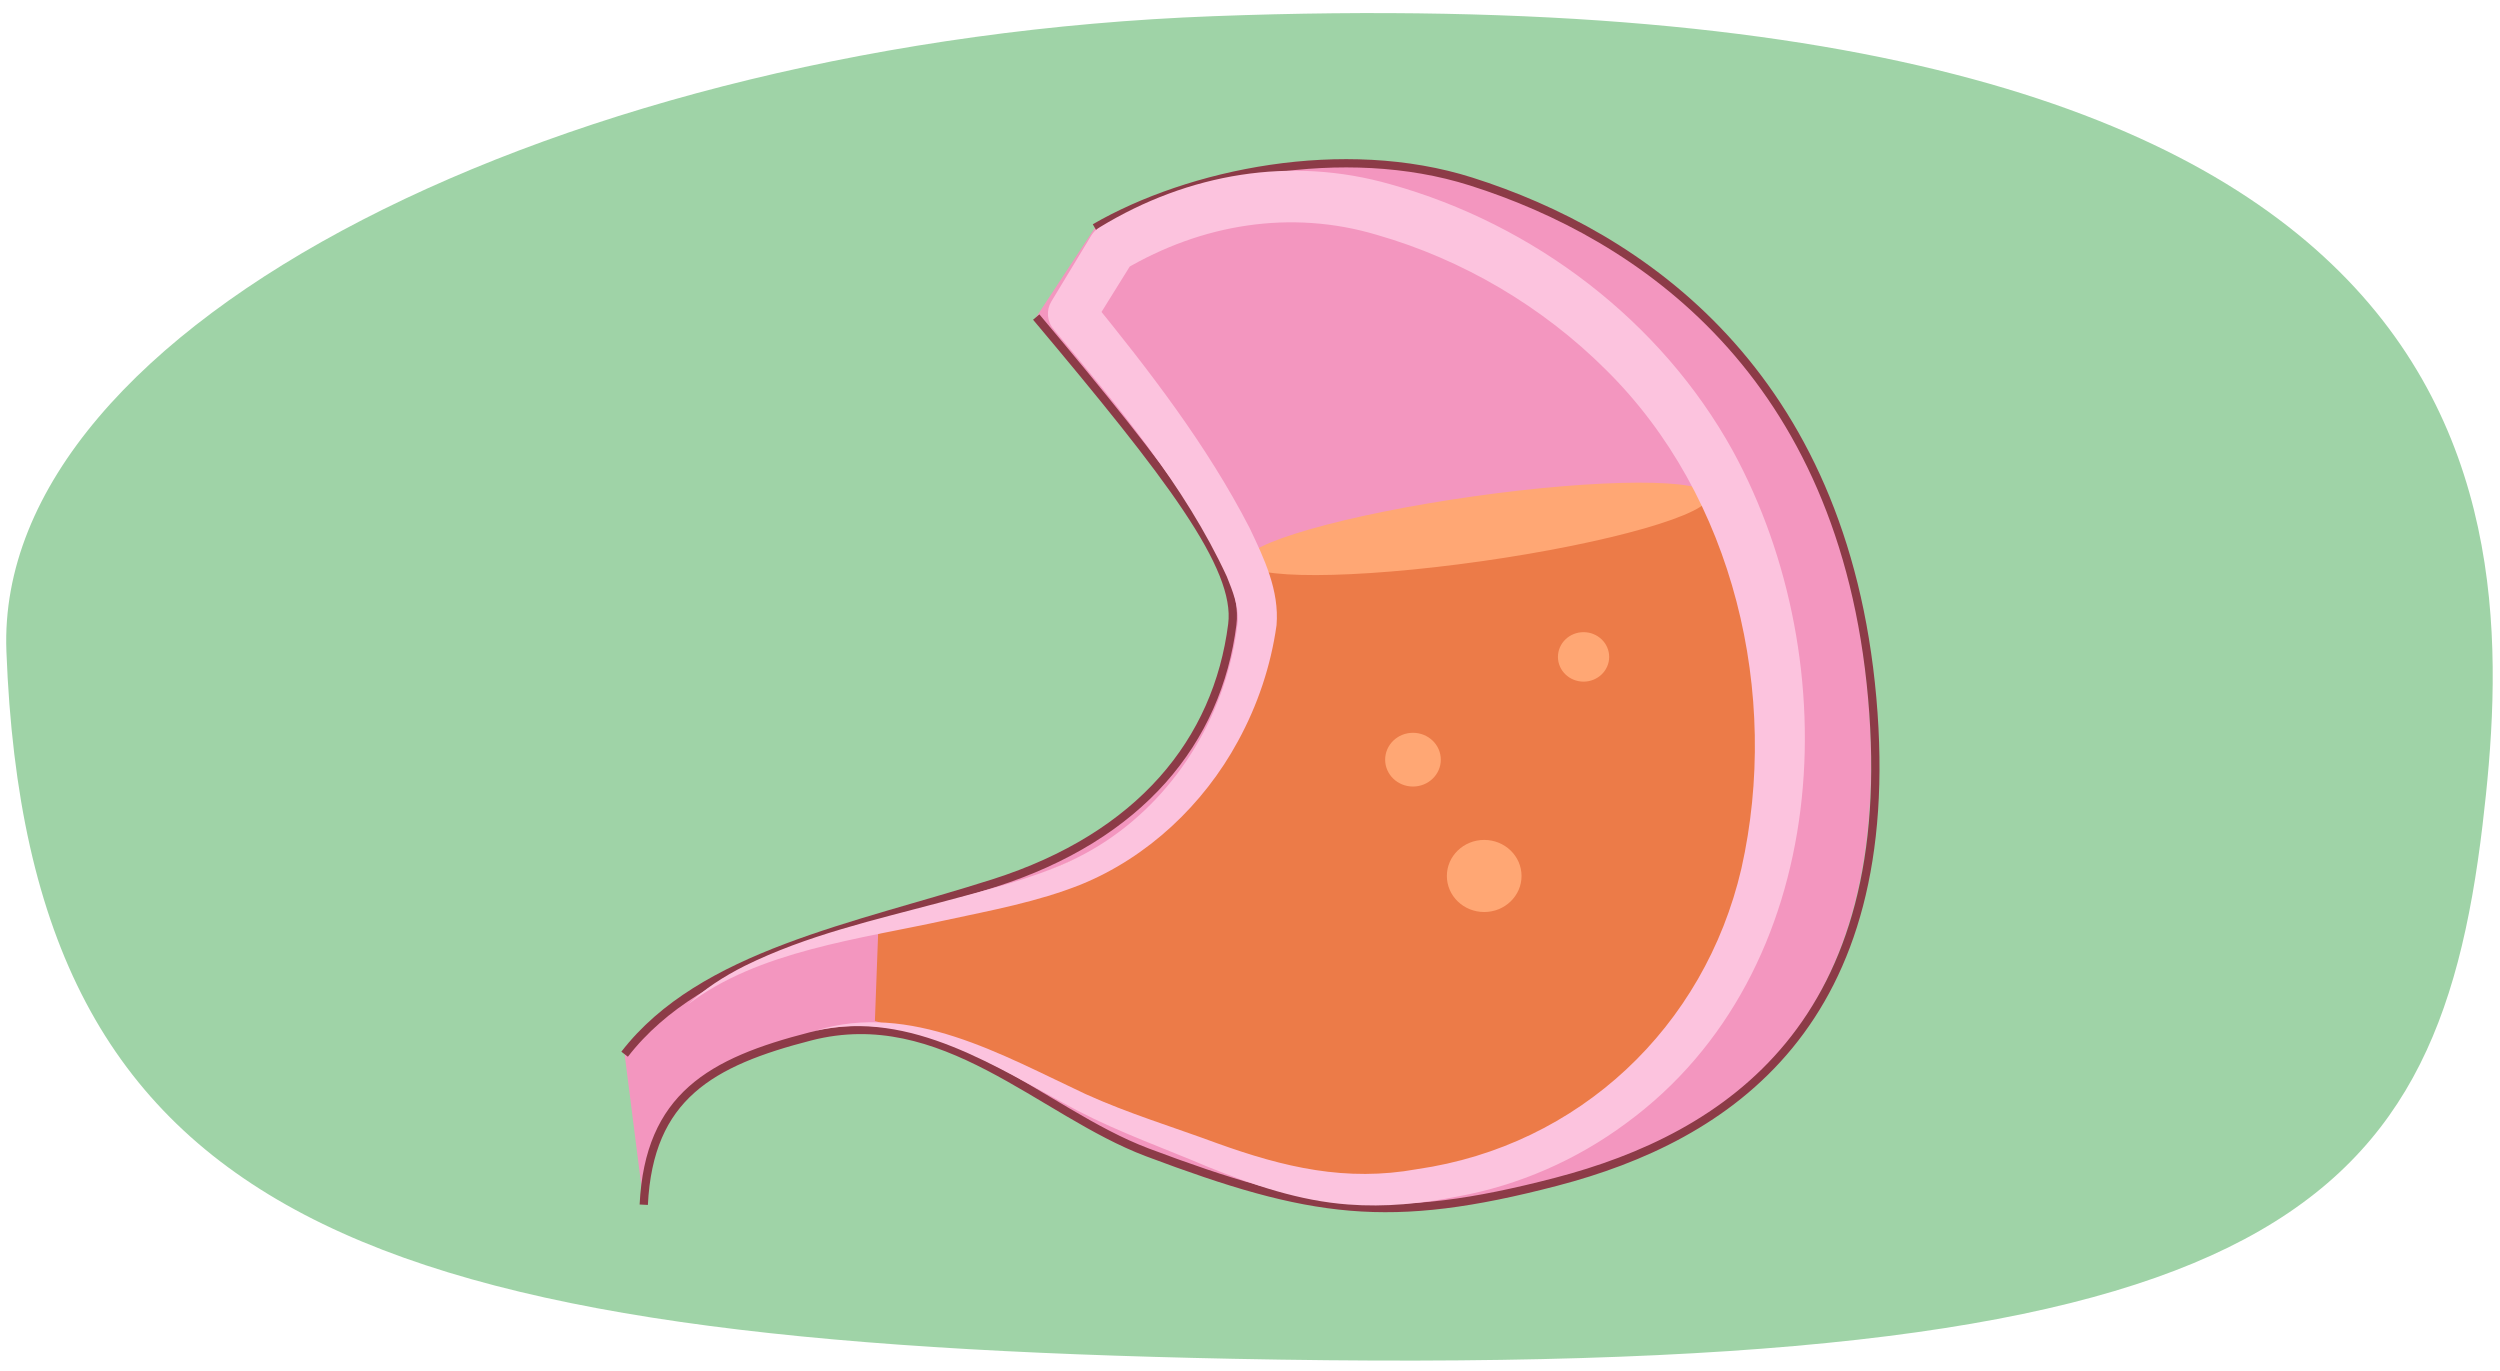 <?xml version="1.0" encoding="UTF-8"?>
<svg id="uuid-ccfe32cd-1ca9-43b6-b5fd-9de7290c9481" data-name="Art goes here." xmlns="http://www.w3.org/2000/svg" width="760" height="416.892" viewBox="0 0 760 416.892">
  <path d="M754.716,250.632c-14.256,120.118-65.641,168.816-379.939,162.441C112.476,407.753,8.566,373.167,1.948,197.999-1.818,98.317,171.942,12.313,368.872,4.919c399.913-15.014,396.828,153.154,385.843,245.713Z" style="fill: #9fd3a7;"/>
  <g>
    <g>
      <path id="uuid-ed023d24-ecdd-4e09-b9ed-44b866337605" data-name="stomach" d="M195.7,366.237c1.638-32.937,20.421-43.408,50.666-51.171,40.274-10.336,70.022,23.059,102.445,35.258,49.84,18.752,73.348,22.228,124.32,8.925,51.887-13.542,103.466-49.24,94.687-148.391-8.779-99.151-69.317-139.414-120.608-155.676-38.789-12.298-85.537-2.607-114.374,14.081l-8.521,12.966-9.302,14.154c40.439,48.14,61.839,75.856,59.603,93.442-4.504,35.423-27.883,64.423-72.464,78.658-42.068,13.433-88.822,21.632-112.269,52" style="fill: #f396bf;"/>
      <path id="uuid-f88d31e3-f3da-45b9-84b4-9d754e369c47" data-name="stomach" d="M315.014,96.383c40.439,48.14,61.839,75.856,59.603,93.442-4.504,35.423-27.883,64.423-72.464,78.658-42.068,13.433-88.822,21.632-112.269,52" style="fill: none; stroke: #8c3b47; stroke-miterlimit: 10; stroke-width: 2.513px;"/>
      <path id="uuid-72ba3e64-e022-42e7-8af8-8b520ae7d3ca" data-name="stomach" d="M195.7,366.237c1.638-32.937,20.421-43.408,50.666-51.171,40.274-10.336,70.022,23.059,102.445,35.258,49.84,18.752,73.348,22.228,124.32,8.925,51.887-13.542,104.802-47.904,96.023-147.056-8.779-99.151-70.653-140.75-121.944-157.011-38.789-12.298-85.537-2.607-114.374,14.081" style="fill: none; stroke: #8c3b47; stroke-miterlimit: 10; stroke-width: 2.513px;"/>
    </g>
    <path d="M384.694,173.011s-12.98,55.74-27.474,70.646c-15.502,15.944-90.27,40.229-90.27,40.229l-.981,26.492,35.323,10.793,91.252,37.286s75.552,14.718,104.007-22.568c28.455-37.286,51.022-79.477,46.116-110.876-4.906-31.398-26.492-74.571-26.492-74.571l-131.481,22.568Z" style="fill: #ec7b48;"/>
    <ellipse cx="449.02" cy="160.775" rx="71.28" ry="9.933" transform="translate(-18.159 64.799) rotate(-8.091)" style="fill: #ffa774;"/>
    <g id="uuid-915586b7-a332-47db-815f-a50937a81861" data-name="stomach">
      <path d="M247.92,313.335c28.806-8.951,56.785,7.436,82.116,19.271,12.909,5.866,26.666,10.024,39.944,14.939,20.356,7.328,39.221,11.8,60.845,7.874,49.167-7.111,87.319-43.139,98.551-91.346,11.907-52.88-2.137-113.111-41.145-151.626-19.223-19.187-43.528-33.554-69.66-41.048-26.158-7.818-53.321-3.28-76.749,10.571l2.621-2.556-12.303,19.793-.635-8.529c17.862,21.984,35.357,44.553,48.406,69.885,4.351,9.135,9.053,18.924,8.154,29.518-1.731,12.356-5.761,24.349-11.748,35.279-10.441,19.267-27.424,35.265-47.726,43.54-13.185,5.26-27.277,7.85-41.064,10.827-25.803,5.696-57.232,9.337-78.494,25.717,5.07-4.811,11.059-8.645,17.33-11.798,18.881-9.358,39.656-14.008,59.883-19.415,13.245-3.607,26.699-6.776,39.176-12.514,24.277-11.201,41.901-34.111,48.444-59.74,1.149-4.337,1.961-8.76,2.441-13.203,.187-4.592-1.546-9.032-3.357-13.502-12.801-27.705-33.107-51.757-52.648-75.185-2.078-2.423-2.267-5.828-.704-8.419,.066-.099,12.064-19.94,12.132-20.05,.668-1.099,1.569-1.959,2.621-2.555,26.878-16.376,58.039-21.719,88.428-13.019,43.401,12.115,82.083,41.374,103.969,80.958,35.292,64.574,30.398,158.55-32.423,204.468-15.061,11.177-32.634,18.865-51.09,22.24-10.957,2.187-22.146,3.325-33.377,2.456-14.823-1.088-29.028-5.936-42.578-11.417-13.309-5.649-26.867-10.449-39.71-17.109-24.562-13.051-50.503-30.851-79.653-24.307h0Z" style="fill: #fcc3de;"/>
    </g>
    <ellipse cx="429.547" cy="230.939" rx="8.461" ry="8.169" style="fill: #ffa774;"/>
    <ellipse cx="451.197" cy="266.294" rx="11.35" ry="10.959" style="fill: #ffa774;"/>
    <ellipse cx="481.402" cy="199.698" rx="7.788" ry="7.52" style="fill: #ffa774;"/>
  </g>
</svg>